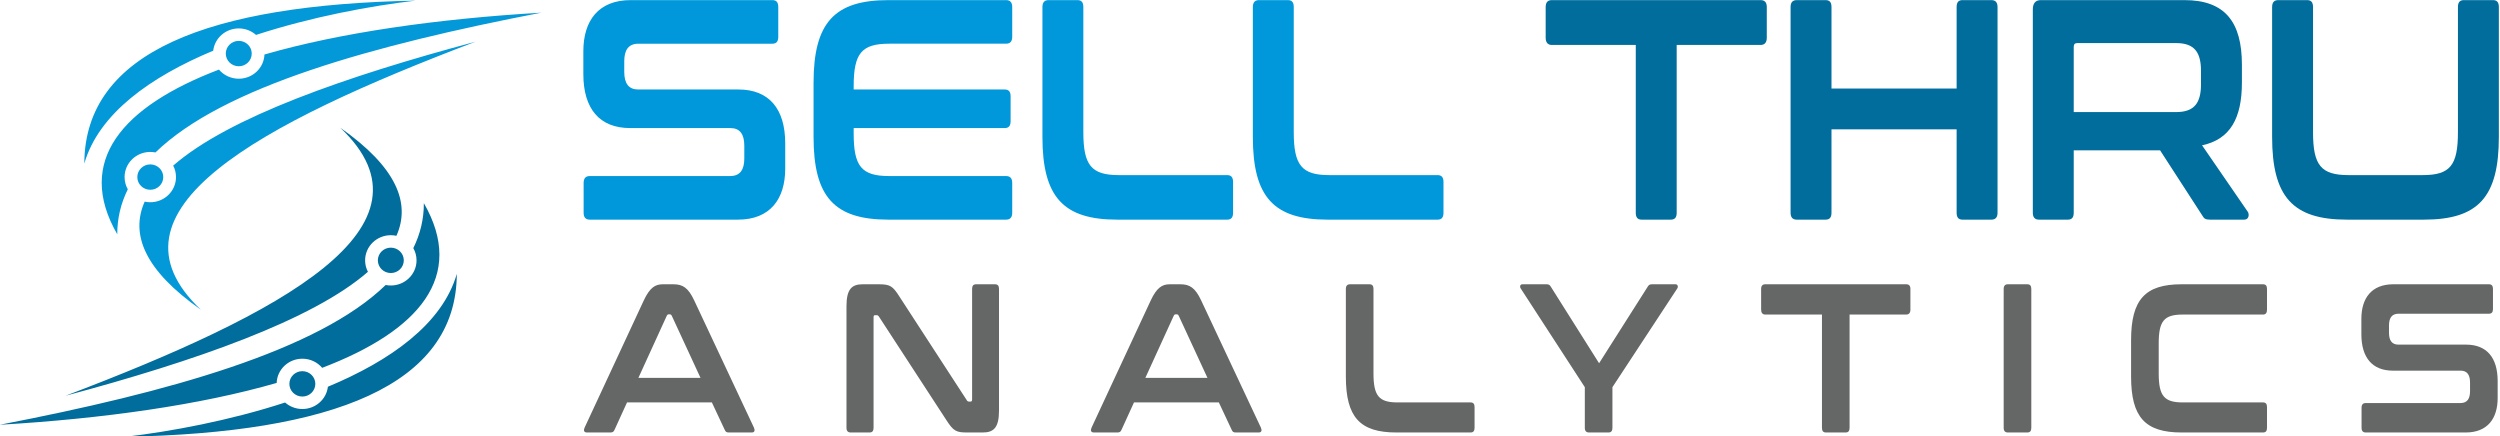 <?xml version="1.0" encoding="UTF-8" standalone="no"?>
<svg
   xmlns:dc="http://purl.org/dc/elements/1.1/"
   xmlns:cc="http://creativecommons.org/ns#"
   xmlns:rdf="http://www.w3.org/1999/02/22-rdf-syntax-ns#"
   xmlns:svg="http://www.w3.org/2000/svg"
   xmlns="http://www.w3.org/2000/svg"
   xmlns:sodipodi="http://sodipodi.sourceforge.net/DTD/sodipodi-0.dtd"
   xmlns:inkscape="http://www.inkscape.org/namespaces/inkscape"
   version="1.1"
   id="svg10"
   xml:space="preserve"
   width="1045.825"
   height="182.562"
   viewBox="0 0 1045.825 182.562"
   sodipodi:docname="Sell Thru Analytics Logo - Vertical.svg"
   inkscape:version="1.0.2-2 (e86c870879, 2021-01-15)"><defs
     id="defs14"><clipPath
       clipPathUnits="userSpaceOnUse"
       id="clipPath26"><path
         d="M 0,480 H 480 V 0 H 0 Z"
         id="path24" /></clipPath></defs><sodipodi:namedview
     pagecolor="#ffffff"
     bordercolor="#666666"
     borderopacity="1"
     objecttolerance="10"
     gridtolerance="10"
     guidetolerance="10"
     inkscape:pageopacity="0"
     inkscape:pageshadow="2"
     inkscape:window-width="2560"
     inkscape:window-height="1547"
     id="namedview12"
     showgrid="false"
     inkscape:zoom="1.1484375"
     inkscape:cx="313.23572"
     inkscape:cy="195.6334"
     inkscape:window-x="-8"
     inkscape:window-y="-8"
     inkscape:window-maximized="1"
     inkscape:current-layer="g18"
     inkscape:document-rotation="0"
     fit-margin-top="0"
     fit-margin-left="0"
     fit-margin-right="0"
     fit-margin-bottom="0" /><g
     id="g18"
     inkscape:groupmode="layer"
     inkscape:label="SELL THRU ANALYTICS"
     transform="matrix(1.333,0,0,-1.333,-6.764,515.633)"><g
       id="g81"
       transform="matrix(1.003,0,0,0.981,-150.739,32.529)"
       inkscape:export-xdpi="117.5"
       inkscape:export-ydpi="117.5"><g
         id="g28"
         transform="translate(181.725,308.832)"><path
           d="m 0,0 c 4.535,16.044 20.812,27.786 40.335,36.106 0.457,4.01 3.861,7.125 7.994,7.125 2.077,0 3.971,-0.788 5.399,-2.081 17.377,5.788 35.727,9.269 49.913,10.972 C 39.06,50.836 0.138,35.807 0,0 m 10.313,-22.626 c -0.017,5.121 1.129,9.906 3.299,14.39 -0.644,1.157 -1.011,2.489 -1.011,3.908 0,4.444 3.602,8.046 8.045,8.046 0.553,0 1.093,-0.056 1.614,-0.162 21.142,21.005 67.932,34.303 120.742,44.714 -32.658,-1.969 -62.883,-6.376 -86.633,-13.384 -0.158,-4.305 -3.697,-7.747 -8.04,-7.747 -2.496,0 -4.725,1.135 -6.202,2.918 C 11.845,18.24 -2.912,0.846 10.313,-22.626 M 36.475,-46.755 C 3.656,-15.088 54.568,12.646 122.424,38.99 81.934,27.9 45.194,14.832 27.812,-0.663 c 0.563,-1.099 0.881,-2.345 0.881,-3.665 0,-4.444 -3.603,-8.047 -8.047,-8.047 -0.603,0 -1.19,0.067 -1.755,0.193 -4.558,-10.485 0.003,-21.971 17.584,-34.573 M 20.646,-0.269 c 2.243,0 4.06,-1.817 4.06,-4.059 0,-2.242 -1.817,-4.06 -4.06,-4.06 -2.242,0 -4.059,1.818 -4.059,4.06 0,2.242 1.817,4.059 4.059,4.059 m 27.683,39.513 c 2.242,0 4.059,-1.817 4.059,-4.059 0,-2.242 -1.817,-4.06 -4.059,-4.06 -2.243,0 -4.06,1.818 -4.06,4.06 0,2.242 1.817,4.059 4.06,4.059"
           style="fill:#0398d7;fill-opacity:1;fill-rule:evenodd;stroke:none"
           id="path30" /></g><g
         id="g32"
         transform="translate(298.278,273.541)"><path
           d="m 0,0 c -4.535,-16.044 -20.812,-27.786 -40.335,-36.105 -0.457,-4.01 -3.861,-7.125 -7.993,-7.125 -2.078,0 -3.972,0.788 -5.4,2.08 -17.376,-5.788 -35.727,-9.269 -49.912,-10.971 C -39.06,-50.836 -0.138,-35.807 0,0 m -10.313,22.627 c 0.017,-5.121 -1.129,-9.906 -3.299,-14.391 0.644,-1.156 1.011,-2.489 1.011,-3.907 0,-4.444 -3.602,-8.046 -8.045,-8.046 -0.553,0 -1.093,0.055 -1.614,0.162 -21.142,-21.006 -67.932,-34.303 -120.741,-44.715 32.658,1.969 62.882,6.376 86.633,13.384 0.156,4.306 3.695,7.748 8.04,7.748 2.495,0 4.724,-1.136 6.2,-2.919 30.283,11.818 45.04,29.212 31.815,52.684 m -26.162,24.128 c 32.82,-31.666 -18.093,-59.4 -85.948,-85.744 40.489,11.09 77.23,24.157 94.611,39.652 -0.563,1.099 -0.88,2.345 -0.88,3.666 0,4.443 3.602,8.046 8.046,8.046 0.603,0 1.19,-0.067 1.755,-0.193 4.558,10.485 -0.003,21.971 -17.584,34.573 M -20.646,0.269 c -2.243,0 -4.06,1.818 -4.06,4.06 0,2.242 1.817,4.059 4.06,4.059 2.242,0 4.059,-1.817 4.059,-4.059 0,-2.242 -1.817,-4.06 -4.059,-4.06 m -27.682,-39.513 c -2.242,0 -4.06,1.817 -4.06,4.059 0,2.243 1.818,4.06 4.06,4.06 2.241,0 4.059,-1.817 4.059,-4.06 0,-2.242 -1.818,-4.059 -4.059,-4.059"
           style="fill:#006d9c;fill-opacity:1;fill-rule:evenodd;stroke:none"
           id="path34" /></g></g><g
       id="g75"
       transform="matrix(1.613,0,0,1.892,101.592,25.863)"
       inkscape:export-xdpi="117.5"
       inkscape:export-ydpi="117.5"><g
         id="g36"
         transform="translate(185.114,190.763)"><path
           d="m 0,0 c -0.78,0 -1.196,-0.364 -1.196,-1.146 v -21.536 c 0,-9.987 4.058,-13.732 14.566,-13.732 h 21.379 c 0.781,0 1.145,0.363 1.145,1.144 v 5.098 c 0,0.78 -0.364,1.145 -1.145,1.145 H 13.681 c -5.358,0 -6.919,1.612 -6.919,7.126 V -1.146 C 6.762,-0.364 6.398,0 5.619,0 Z m -40.939,0 c -0.78,0 -1.197,-0.364 -1.197,-1.146 v -21.536 c 0,-9.987 4.058,-13.732 14.566,-13.732 h 21.38 c 0.78,0 1.144,0.363 1.144,1.144 v 5.098 c 0,0.78 -0.364,1.145 -1.144,1.145 h -21.069 c -5.358,0 -6.918,1.612 -6.918,7.126 v 20.755 c 0,0.782 -0.365,1.146 -1.144,1.146 z m -31.16,0 c -10.508,0 -14.567,-3.746 -14.567,-13.734 v -8.948 c 0,-9.987 4.059,-13.732 14.567,-13.732 h 22.888 c 0.781,0 1.197,0.363 1.197,1.144 v 4.942 c 0,0.78 -0.416,1.144 -1.197,1.144 h -22.732 c -5.411,0 -6.918,1.613 -6.918,7.076 v 0.883 h 29.39 c 0.781,0 1.144,0.365 1.144,1.146 v 4.107 c 0,0.782 -0.363,1.146 -1.144,1.146 h -29.39 v 0.52 c 0,5.462 1.507,7.075 6.918,7.075 h 22.732 c 0.781,0 1.197,0.364 1.197,1.143 v 4.942 c 0,0.782 -0.416,1.146 -1.197,1.146 z m -50.147,0 c -6.295,0 -9.209,-3.434 -9.209,-8.479 v -3.798 c 0,-5.722 3.122,-8.948 9.104,-8.948 h 19.508 c 1.82,0 2.704,-0.989 2.704,-2.913 v -2.133 c 0,-1.821 -0.779,-2.913 -2.756,-2.913 h -27.312 c -0.779,0 -1.194,-0.364 -1.194,-1.144 v -4.942 c 0,-0.781 0.415,-1.144 1.194,-1.144 h 28.82 c 6.295,0 9.209,3.433 9.209,8.478 v 4.163 c 0,5.721 -3.123,8.947 -9.104,8.947 h -19.508 c -1.821,0 -2.706,0.989 -2.706,2.913 v 1.768 c 0,1.822 0.782,2.914 2.758,2.914 h 26.062 c 0.781,0 1.145,0.364 1.145,1.143 v 4.942 c 0,0.782 -0.364,1.146 -1.145,1.146 z"
           style="fill:#0098da;fill-opacity:1;fill-rule:evenodd;stroke:none"
           id="path38" /></g><g
         id="g40"
         transform="translate(383.423,190.763)"><path
           d="m 0,0 c -0.779,0 -1.196,-0.364 -1.196,-1.146 v -21.536 c 0,-9.987 4.058,-13.732 14.566,-13.732 h 14.981 c 10.56,0 14.566,3.745 14.566,13.732 V -1.146 C 42.917,-0.364 42.552,0 41.772,0 h -5.669 c -0.781,0 -1.146,-0.364 -1.146,-1.146 v -20.755 c 0,-5.514 -1.508,-7.126 -6.865,-7.126 h -14.41 c -5.359,0 -6.919,1.612 -6.919,7.126 V -1.146 C 6.763,-0.364 6.398,0 5.619,0 Z m -39.795,-7.751 c 0,0.415 0.208,0.623 0.677,0.623 h 19.247 c 3.538,0 4.838,-1.508 4.838,-4.629 v -2.185 c 0,-3.121 -1.3,-4.63 -4.838,-4.63 H -39.795 Z M -46.193,0 c -1.04,0 -1.561,-0.521 -1.561,-1.561 V -35.27 c 0,-0.781 0.416,-1.144 1.197,-1.144 h 5.618 c 0.781,0 1.144,0.363 1.144,1.144 v 10.353 h 16.803 l 8.22,-10.821 c 0.312,-0.469 0.571,-0.676 1.456,-0.676 h 6.71 c 0.936,0 0.989,0.935 0.676,1.301 l -8.895,11.027 c 5.462,0.988 7.751,4.474 7.751,10.404 v 2.965 C -7.074,-3.694 -10.299,0 -18.258,0 Z m -47.495,0 c -0.78,0 -1.196,-0.364 -1.196,-1.146 V -35.27 c 0,-0.781 0.416,-1.144 1.196,-1.144 h 5.619 c 0.78,0 1.144,0.363 1.144,1.144 v 13.837 h 24.346 V -35.27 c 0,-0.781 0.363,-1.144 1.143,-1.144 h 5.62 c 0.779,0 1.196,0.363 1.196,1.144 v 34.124 c 0,0.782 -0.417,1.146 -1.196,1.146 h -5.62 c -0.78,0 -1.143,-0.364 -1.143,-1.146 V -14.67 h -24.346 v 13.524 c 0,0.782 -0.364,1.146 -1.144,1.146 z m -47.65,0 c -0.781,0 -1.196,-0.364 -1.196,-1.146 v -5.096 c 0,-0.781 0.415,-1.197 1.196,-1.197 h 16.334 V -35.27 c 0,-0.781 0.363,-1.144 1.145,-1.144 h 5.671 c 0.779,0 1.143,0.363 1.143,1.144 v 27.831 h 16.335 c 0.779,0 1.196,0.416 1.196,1.197 v 5.096 c 0,0.782 -0.417,1.146 -1.196,1.146 z"
           style="fill:#006d9c;fill-opacity:1;fill-rule:evenodd;stroke:none"
           id="path42" /></g><g
         id="g44"
         transform="translate(405.809,143.629)"><path
           d="m 0,0 c -4.249,0 -6.217,-2.318 -6.217,-5.725 v -2.563 c 0,-3.863 2.108,-6.04 6.147,-6.04 h 13.169 c 1.229,0 1.827,-0.668 1.827,-1.966 v -1.44 c 0,-1.23 -0.528,-1.968 -1.862,-1.968 H -5.373 c -0.527,0 -0.808,-0.245 -0.808,-0.773 v -3.336 c 0,-0.525 0.281,-0.772 0.808,-0.772 h 19.455 c 4.25,0 6.216,2.317 6.216,5.725 v 2.809 c 0,3.863 -2.107,6.039 -6.146,6.039 H 0.982 c -1.227,0 -1.825,0.668 -1.825,1.968 v 1.194 c 0,1.23 0.528,1.966 1.862,1.966 h 17.594 c 0.526,0 0.773,0.246 0.773,0.774 v 3.336 C 19.386,-0.246 19.139,0 18.613,0 Z m -41.188,0 c -7.093,0 -9.833,-2.529 -9.833,-9.271 v -6.041 c 0,-6.742 2.74,-9.271 9.833,-9.271 h 15.839 c 0.528,0 0.773,0.247 0.773,0.772 v 3.443 c 0,0.525 -0.245,0.772 -0.773,0.772 h -15.629 c -3.616,0 -4.669,1.089 -4.669,4.811 v 4.986 c 0,3.724 1.053,4.777 4.669,4.777 h 15.629 c 0.528,0 0.773,0.281 0.773,0.808 v 3.442 c 0,0.526 -0.245,0.772 -0.773,0.772 z M -75,0 c -0.526,0 -0.809,-0.246 -0.809,-0.772 v -23.039 c 0,-0.525 0.283,-0.772 0.809,-0.772 h 3.793 c 0.526,0 0.772,0.247 0.772,0.772 v 23.039 c 0,0.526 -0.246,0.772 -0.772,0.772 z m -47.193,0 C -122.72,0 -123,-0.246 -123,-0.772 v -3.442 c 0,-0.527 0.28,-0.808 0.807,-0.808 h 11.028 v -18.789 c 0,-0.525 0.245,-0.772 0.772,-0.772 h 3.828 c 0.528,0 0.772,0.247 0.772,0.772 v 18.789 h 11.027 c 0.528,0 0.809,0.281 0.809,0.808 v 3.442 c 0,0.526 -0.281,0.772 -0.809,0.772 z m -47.263,0 c -0.421,0 -0.562,-0.387 -0.315,-0.702 l 12.467,-16.366 v -6.743 c 0,-0.525 0.282,-0.772 0.807,-0.772 h 3.793 c 0.528,0 0.772,0.247 0.772,0.772 v 6.743 l 12.609,16.366 c 0.246,0.315 0.07,0.702 -0.316,0.702 h -4.601 c -0.421,0 -0.632,-0.105 -0.843,-0.421 l -9.446,-12.678 -9.378,12.678 c -0.21,0.316 -0.421,0.421 -0.842,0.421 z m -33.531,0 c -0.525,0 -0.808,-0.246 -0.808,-0.772 v -14.54 c 0,-6.742 2.74,-9.271 9.834,-9.271 h 14.434 c 0.526,0 0.773,0.247 0.773,0.772 v 3.443 c 0,0.525 -0.247,0.772 -0.773,0.772 h -14.223 c -3.618,0 -4.671,1.089 -4.671,4.811 v 14.013 c 0,0.526 -0.246,0.772 -0.772,0.772 z m -34.303,-5.232 c 0.104,0.175 0.21,0.246 0.386,0.246 h 0.21 c 0.176,0 0.281,-0.071 0.387,-0.246 l 5.584,-10.29 h -12.081 z M -238.062,0 c -1.477,0 -2.53,-0.562 -3.689,-2.669 l -11.519,-21.105 c -0.244,-0.457 -0.14,-0.809 0.458,-0.809 h 4.565 c 0.421,0 0.632,0.106 0.807,0.457 l 2.423,4.53 h 16.507 l 2.493,-4.53 c 0.175,-0.351 0.351,-0.457 0.808,-0.457 h 4.46 c 0.562,0 0.666,0.352 0.421,0.809 l -11.624,21.105 C -233.111,-0.562 -234.2,0 -235.99,0 Z m -59.731,0 c -2.143,0 -3.162,-0.808 -3.162,-3.652 v -20.159 c 0,-0.525 0.283,-0.772 0.809,-0.772 h 3.687 c 0.527,0 0.774,0.247 0.774,0.772 v 18.332 c 0,0.247 0.07,0.352 0.281,0.352 h 0.315 c 0.211,0 0.317,-0.07 0.457,-0.246 l 13.099,-17.138 c 1.405,-1.861 1.932,-2.072 4.075,-2.072 h 3.019 c 2.142,0 3.161,0.809 3.161,3.652 v 20.159 c 0,0.526 -0.246,0.772 -0.772,0.772 h -3.689 c -0.526,0 -0.773,-0.246 -0.773,-0.772 v -18.332 c 0,-0.246 -0.104,-0.352 -0.28,-0.352 h -0.316 c -0.21,0 -0.35,0.07 -0.456,0.247 l -13.064,17.138 C -291.963,-0.28 -292.455,0 -294.702,0 Z m -38.131,-5.232 c 0.105,0.175 0.211,0.246 0.385,0.246 h 0.211 c 0.176,0 0.281,-0.071 0.387,-0.246 l 5.584,-10.29 h -12.081 z M -336.696,0 c -1.476,0 -2.53,-0.562 -3.689,-2.669 l -11.519,-21.105 c -0.245,-0.457 -0.14,-0.809 0.457,-0.809 h 4.566 c 0.422,0 0.632,0.106 0.807,0.457 l 2.423,4.53 h 16.507 l 2.493,-4.53 c 0.175,-0.351 0.352,-0.457 0.807,-0.457 h 4.461 c 0.562,0 0.666,0.352 0.422,0.809 l -11.625,21.105 c -1.16,2.107 -2.248,2.669 -4.039,2.669 z"
           style="fill:#656666;fill-opacity:1;fill-rule:evenodd;stroke:none"
           id="path46" /></g></g></g></svg>
